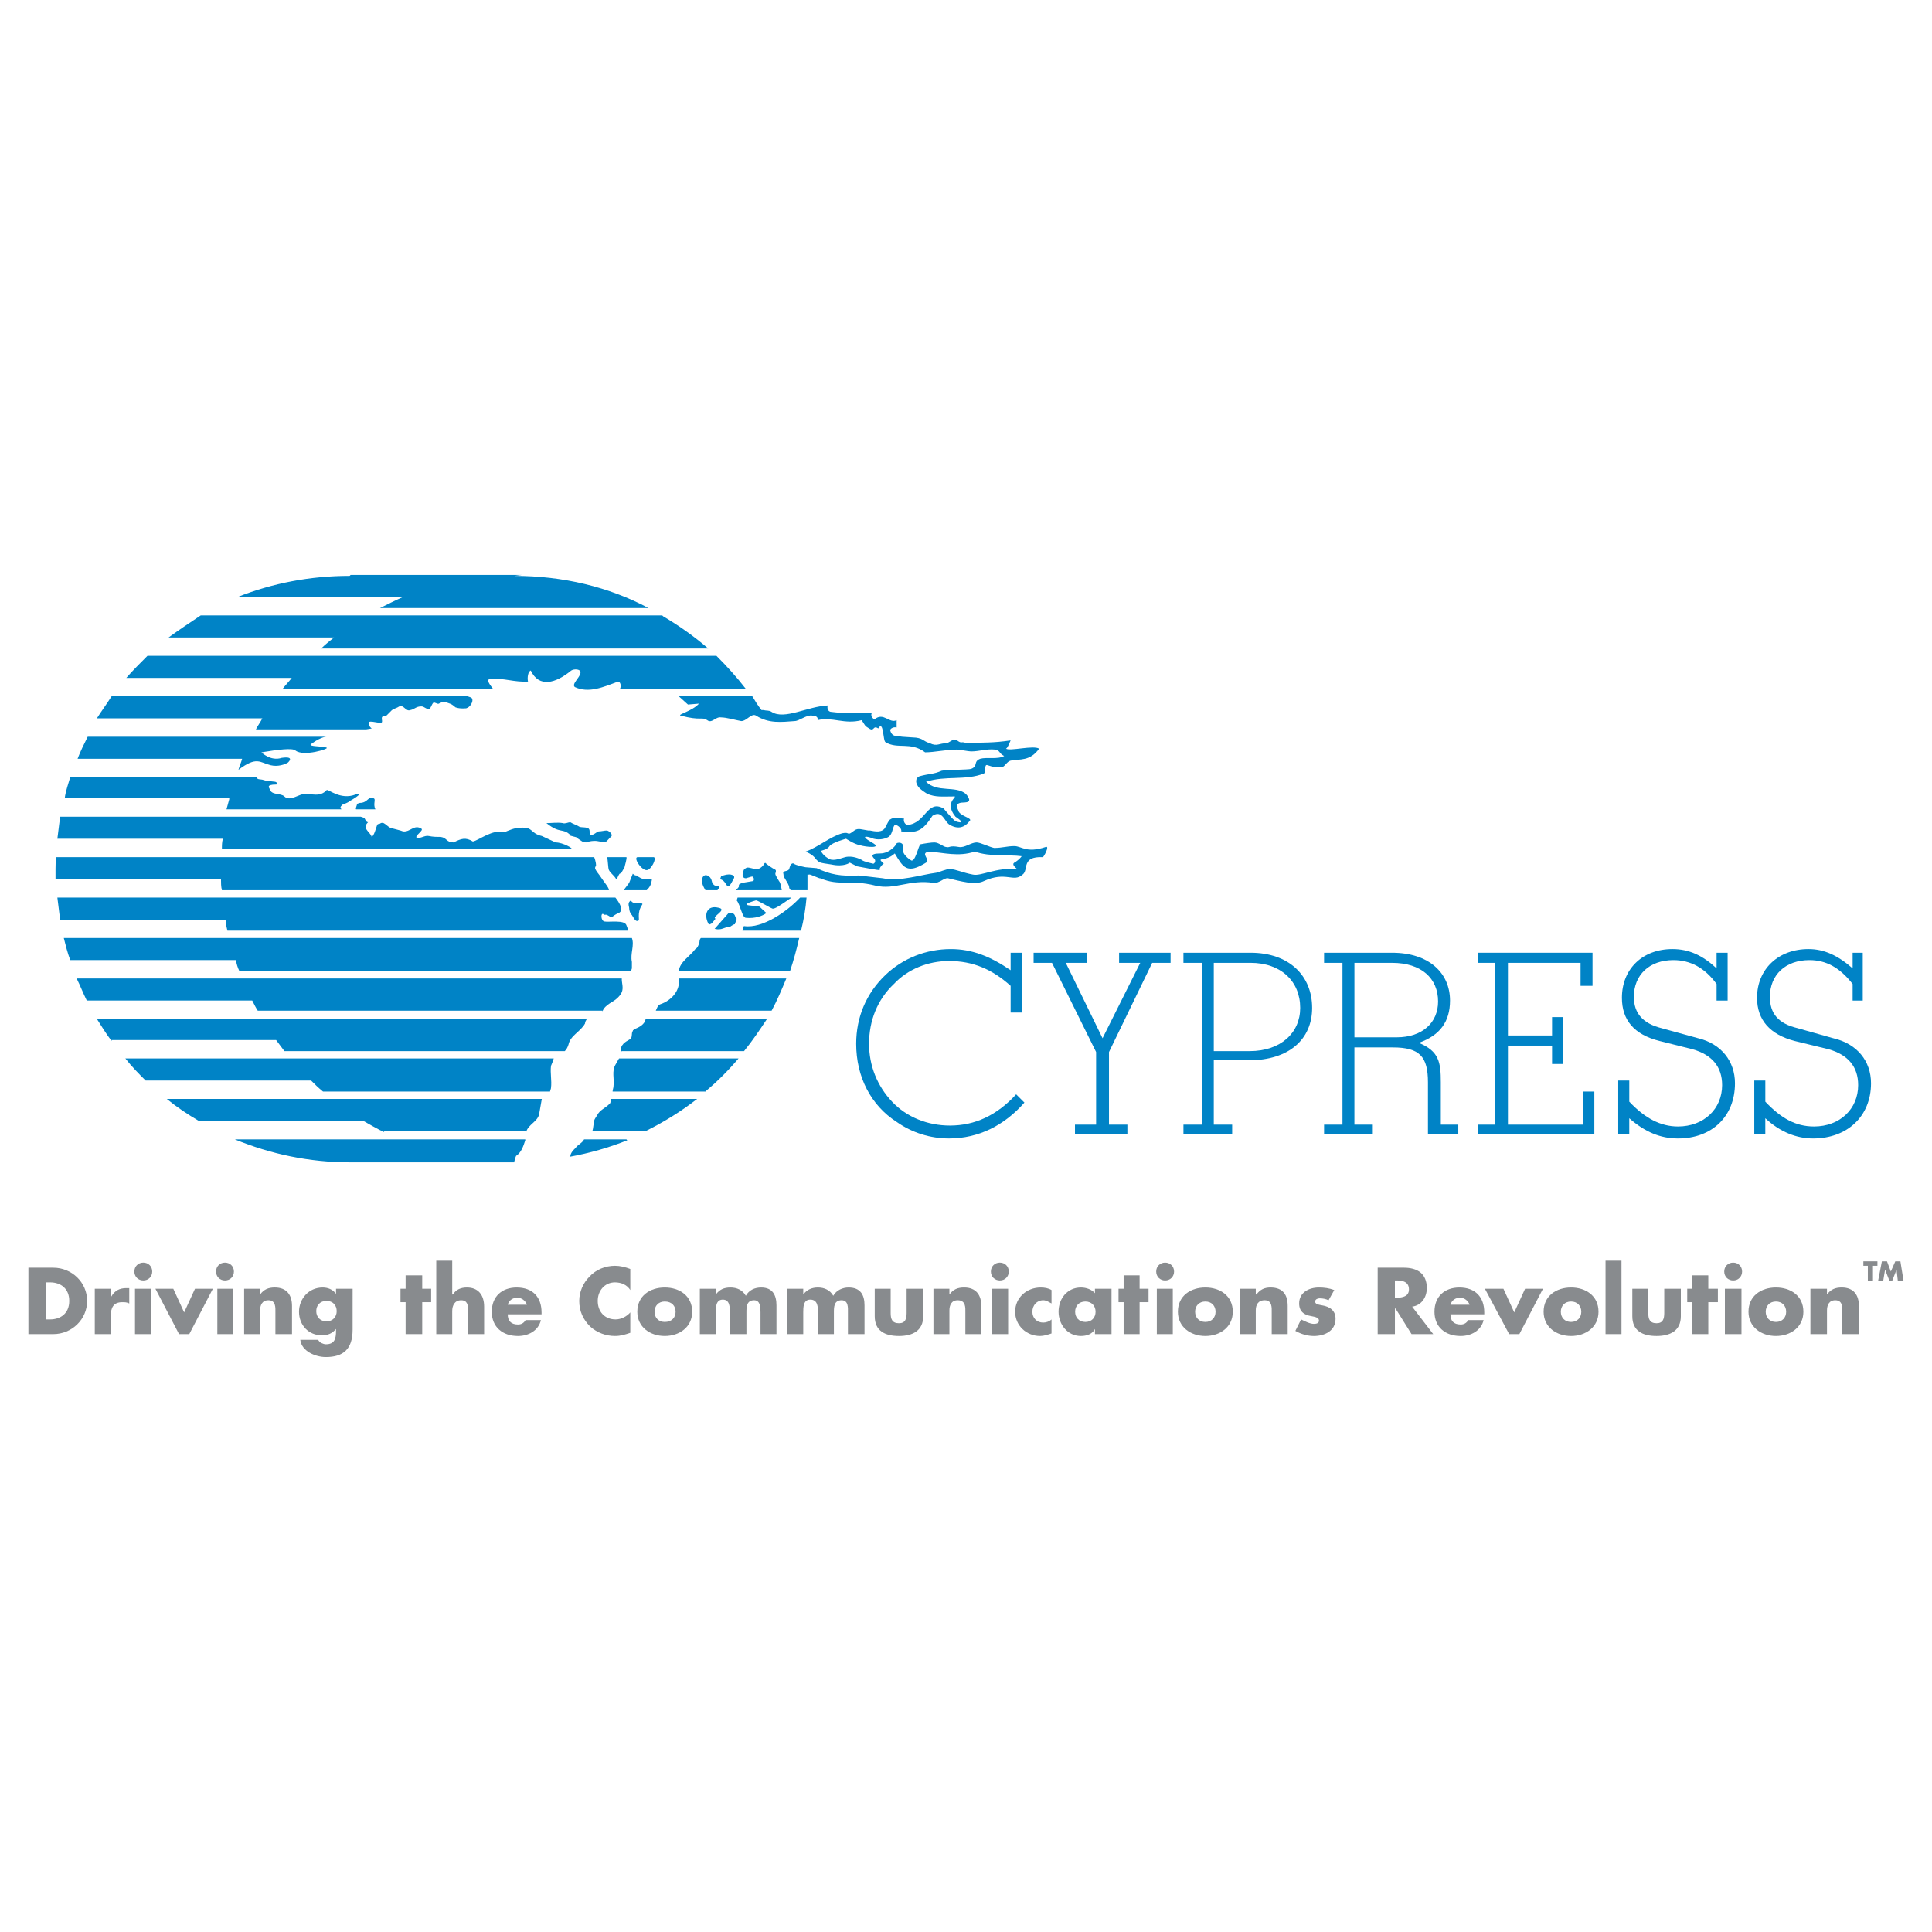 <?xml version="1.0" encoding="utf-8"?>
<!-- Generator: Adobe Illustrator 13.0.0, SVG Export Plug-In . SVG Version: 6.00 Build 14948)  -->
<!DOCTYPE svg PUBLIC "-//W3C//DTD SVG 1.0//EN" "http://www.w3.org/TR/2001/REC-SVG-20010904/DTD/svg10.dtd">
<svg version="1.0" id="Layer_1" xmlns="http://www.w3.org/2000/svg" xmlns:xlink="http://www.w3.org/1999/xlink" x="0px" y="0px"
	 width="192.756px" height="192.756px" viewBox="0 0 192.756 192.756" enable-background="new 0 0 192.756 192.756"
	 xml:space="preserve">
<g>
	<polygon fill-rule="evenodd" clip-rule="evenodd" fill="#FFFFFF" points="0,0 192.756,0 192.756,192.756 0,192.756 0,0 	"/>
	<path fill-rule="evenodd" clip-rule="evenodd" fill="#0083C6" d="M62.219,88.819l0.55-0.734l0.367-0.917
		c0.092,0.092,0.183,0.183,0.367,0.183c0.275,0.184,0.55,0.367,0.826,0.367c0.642,0.092,0.825-0.367,0.642,0.367
		c-0.092,0.367-0.275,0.55-0.458,0.734H62.219L62.219,88.819z"/>
	<path fill-rule="evenodd" clip-rule="evenodd" fill="#0083C6" d="M62.678,92.854H22.69l0,0c-0.092-0.367-0.184-0.733-0.184-1.101
		l0,0H6.09H5.999c-0.092-0.733-0.184-1.467-0.275-2.201h0.092h55.579c0,0,1.101,1.284,0.275,1.56
		c-0.642,0.275-0.55,0.55-0.917,0.275c-0.458-0.275-0.275,0-0.55-0.184c-0.275-0.183-0.275,0.642,0.092,0.734
		c0.458,0.092,2.018-0.184,2.201,0.367C62.678,92.762,62.678,92.854,62.678,92.854L62.678,92.854z"/>
	<path fill-rule="evenodd" clip-rule="evenodd" fill="#0083C6" d="M7.741,75.704c0.275-0.733,0.642-1.467,1.009-2.201h0.092h23.753
		l0,0c-0.458,0-1.192,0.459-1.559,0.734c-0.367,0.275,1.284,0.183,1.559,0.367c0.275,0.092-2.292,0.917-3.118,0.275
		c-0.275-0.275-1.743-0.092-3.393,0.183c0,0,0.917,0.917,2.018,0.55c1.284-0.184,0.733,0.367,0.642,0.458
		c-0.275,0.184-1.009,0.459-1.742,0.275c-1.101-0.275-1.375-0.917-3.21,0.458l0,0c0.091-0.367,0.275-0.734,0.367-1.101l0,0H7.741
		L7.741,75.704L7.741,75.704z"/>
	<path fill-rule="evenodd" clip-rule="evenodd" fill="#0083C6" d="M16.821,63.598c1.009-0.734,2.109-1.468,3.21-2.201h0.092h45.948
		l0.092,0.092c1.559,0.917,3.119,2.018,4.494,3.21l0,0H32.045l0,0c0.367-0.367,0.826-0.734,1.284-1.101l0,0H16.821L16.821,63.598
		L16.821,63.598z"/>
	<path fill-rule="evenodd" clip-rule="evenodd" fill="#0083C6" d="M51.305,57.453c4.861,0,9.446,1.101,13.39,3.21l0,0H38.006h-0.091
		c0.733-0.367,1.467-0.734,2.293-1.101h-0.092H23.791h-0.092c3.485-1.375,7.245-2.109,11.189-2.109l0.092-0.092h17.059
		L51.305,57.453L51.305,57.453z"/>
	<path fill-rule="evenodd" clip-rule="evenodd" fill="#0083C6" d="M54.057,83.408c-1.192-0.275-0.826-0.917-2.11-0.826
		c-0.642,0-1.192,0.275-1.65,0.459c-1.101-0.367-2.568,0.825-3.119,0.917c-0.733-0.459-1.192-0.275-1.926,0.092
		c-0.734,0-0.642-0.459-1.284-0.551c-0.458,0-0.733,0-1.192-0.091c-0.367-0.092-0.826,0.275-1.192,0.183
		c-0.275-0.183,0.733-0.733,0.458-0.917c-0.734-0.458-1.101,0.367-1.834,0.275c-0.184-0.092-1.009-0.275-1.284-0.367
		c-0.184-0.092-0.459-0.367-0.642-0.458c-0.367-0.091-0.275,0.092-0.55,0.092c-0.184,0-0.275,1.009-0.642,1.284
		c-0.183-0.55-1.009-0.825-0.367-1.467c-0.275,0-0.275-0.459-0.458-0.459l-0.275-0.092H6.182H5.999
		c-0.092,0.734-0.184,1.468-0.275,2.201h16.509c-0.092,0.367-0.092,0.642-0.092,1.009l0,0h34.667h0.184
		c0.275,0-0.825-0.642-1.559-0.642L54.057,83.408L54.057,83.408z"/>
	<path fill-rule="evenodd" clip-rule="evenodd" fill="#0083C6" d="M58.092,83.958c0,0,0.275,0.092,0.367,0.092
		c0.55-0.184,1.009-0.184,1.376-0.092c0.734,0.092,0.458,0.183,1.101-0.459c0.275-0.183-0.092-0.55-0.367-0.642
		c-0.275,0-0.551,0.092-0.826,0.092c-0.183,0-0.458,0.367-0.825,0.367c-0.184-0.184,0-0.458-0.184-0.642
		c-0.275-0.184-0.642-0.092-0.917-0.184c-0.275-0.183-0.642-0.275-0.917-0.458c-0.183,0-0.55,0.183-0.733,0.091
		c-0.55-0.091-1.101,0-1.651,0c1.375,1.101,1.651,0.458,2.384,1.192c-0.183,0.092,0.734,0.183,0.642,0.275L58.092,83.958
		L58.092,83.958z"/>
	<path fill-rule="evenodd" clip-rule="evenodd" fill="#0083C6" d="M25.625,77.538c0,0.275,0.367,0.183,0.642,0.275
		c0.275,0.092,0.367,0.092,1.192,0.184c0.275,0.092,0.184,0.275,0.092,0.275c-1.101,0-0.642,0.367-0.642,0.458
		c0.184,0.642,1.101,0.367,1.467,0.734c0.55,0.55,1.468-0.275,2.11-0.275c0.55,0,1.467,0.367,2.109-0.367
		c0.184-0.092,1.376,1.009,2.843,0.458c0.734-0.275,0.458,0.092-0.55,0.642c-0.183,0.184-0.55,0.275-0.733,0.367
		c-0.275,0.275-0.184,0.275-0.092,0.459H22.782h-0.184c0.092-0.367,0.184-0.642,0.275-1.009v-0.092H6.549H6.457
		c0.092-0.733,0.367-1.467,0.55-2.109h0.092H25.625L25.625,77.538L25.625,77.538z"/>
	<path fill-rule="evenodd" clip-rule="evenodd" fill="#0083C6" d="M37.456,80.748c-0.275-0.55,0.092-1.009-0.183-1.101
		c-0.55-0.275-0.55,0.459-1.376,0.459l-0.275,0.092c0,0.184-0.184,0.458-0.092,0.55l0,0H37.456L37.456,80.748z"/>
	<path fill-rule="evenodd" clip-rule="evenodd" fill="#0083C6" d="M46.628,69.467H11.135l0,0c-0.459,0.733-1.009,1.467-1.468,2.201
		h0.092h16.325h0.091c-0.183,0.367-0.458,0.733-0.642,1.101h0.092h10.914l0.55-0.092c-0.275-0.184-0.367-0.55-0.275-0.642
		c0.184-0.092,0.459,0,1.101,0.092c0.55,0-0.275-0.734,0.642-0.734l0.55-0.55c0.275-0.184,0.459-0.184,0.734-0.367
		c0.458-0.184,0.642,0.55,1.101,0.367c0.458-0.091,0.55-0.367,1.101-0.367c0.275,0,0.458,0.275,0.734,0.275
		c0.183,0,0.275-0.459,0.458-0.642c0.091-0.092,0.458,0.183,0.55,0.091c0.55-0.275,0.55-0.183,1.1,0
		c0.275,0.092,0.551,0.367,0.551,0.367c0.458,0.184,1.192,0.091,1.1,0.091c0.551-0.183,0.826-1.009,0.367-1.1L46.628,69.467
		L46.628,69.467z"/>
	<path fill-rule="evenodd" clip-rule="evenodd" fill="#0083C6" d="M96.336,79.189c-1.009-0.826-2.843-0.092-3.944-1.192
		c1.926-0.642,3.944-0.092,5.778-0.825c0.184-0.092,0-1.009,0.367-0.826c0.55,0.184,1.009,0.275,1.467,0.184
		c0.275-0.092,0.459-0.55,0.825-0.642c0.918-0.184,1.927,0.092,2.844-1.192c-0.551-0.367-2.935,0.275-3.302,0
		c0.184-0.092,0.367-0.642,0.458-0.826c-1.834,0.275-2.659,0.184-4.31,0.275l-0.458-0.092c-0.459,0.092-0.459-0.275-0.917-0.275
		l-0.642,0.367c-0.826,0-1.009,0.367-1.743,0c-0.642-0.183-0.642-0.458-1.376-0.55l-1.375-0.092
		C89.55,73.411,89,73.594,88.816,72.86c0-0.183,0.367-0.367,0.642-0.275c0-0.275,0-0.55,0-0.734
		c-0.734,0.367-1.284-0.825-2.201-0.091c-0.092,0-0.458-0.275-0.275-0.642c-1.376,0-2.66,0.091-4.036-0.092
		c-0.275,0-0.458-0.275-0.367-0.642c-2.018,0.092-4.311,1.467-5.595,0.642c-0.275-0.184-0.458-0.092-0.826-0.184h-0.183
		c-0.367-0.458-0.642-0.917-0.917-1.375l0,0h-7.337l0.917,0.825l1.1-0.092c-0.642,0.734-2.201,1.101-1.834,1.192
		c2.018,0.55,2.109,0.092,2.66,0.458c0.458,0.367,0.825-0.367,1.375-0.275c0.551,0,1.468,0.275,2.018,0.367
		c0.551,0,1.009-0.825,1.468-0.55c1.284,0.825,2.568,0.642,3.852,0.55c0.458,0,1.192-0.642,1.742-0.55
		c0.275,0,0.642,0.092,0.551,0.458c1.467-0.367,2.659,0.458,4.402,0c0.367,0.55,0.275,0.55,0.734,0.826
		c0.55,0.367,0.367-0.367,0.917,0c0.55-0.917,0.458,1.284,0.733,1.375c1.192,0.734,2.477-0.091,3.944,1.009
		c0.917,0,2.109-0.275,3.118-0.275c0.367,0,1.192,0.184,1.467,0.184c0.826,0,1.56-0.275,2.385-0.184
		c0.55,0.092,0.366,0.367,0.917,0.642c-0.642,0.367-1.742,0.092-2.385,0.275c-0.733,0.275-0.183,0.733-0.917,1.009
		c-0.275,0.092-2.568,0.092-2.935,0.184c-0.825,0.367-1.192,0.275-2.201,0.55c-0.458,0.183-0.458,0.734,0,1.192
		c0.183,0.184,0.458,0.367,0.734,0.551H96.336L96.336,79.189z"/>
	<path fill-rule="evenodd" clip-rule="evenodd" fill="#0083C6" d="M92.485,79.189c0.825,0.367,1.559,0.275,2.568,0.275
		c0.825-0.092-1.009,0.458,0.275,2.018c1.376,0.917-0.184,0.458-0.092,0.367c-0.275-0.184-1.009-1.101-1.101-1.192
		c-1.65-0.917-1.743,1.467-3.577,1.651c-0.184,0-0.459-0.275-0.367-0.642c-0.459,0-1.009-0.184-1.376,0.092
		c-0.092,0-0.367,0.55-0.458,0.733c-0.275,0.642-1.101,0.459-1.559,0.367h-0.184c-0.642-0.092-1.009-0.275-1.375,0
		c-0.825,0.642-0.367,0.092-1.192,0.275c-1.284,0.367-2.385,1.376-3.668,1.834c0,0,0.733,0.275,1.009,0.733
		c0.367,0.367,0.275,0.367,1.559,0.551c1.284,0.275,1.834-0.184,1.834-0.184l0.733,0.367c0,0,2.385,0.459,2.293,0.367
		c-0.183,0,0.092-0.459,0.367-0.643c-0.825-0.733,0.092-0.091,1.101-1.009c0.825,1.376,1.192,2.11,3.118,0.917
		c0.459-0.367-0.642-0.917,0.275-1.101c1.467,0.092,2.935,0.55,4.586,0c1.559,0.55,3.394,0.275,4.677,0.458
		c-0.183,0.275-0.55,0.55-0.733,0.642c-0.275,0.184,0.092,0.458,0.275,0.642c-2.109-0.183-3.577,0.734-4.402,0.551
		c-1.009-0.184-1.743-0.551-2.293-0.551c-0.458,0-0.917,0.275-1.375,0.367c-1.468,0.184-3.669,0.917-5.32,0.55l-2.384-0.275
		c-1.834,0.092-2.843-0.091-4.219-0.733l-1.101-0.092c0,0-1.009-0.184-1.192-0.367c-0.184-0.091-0.367,0.184-0.367,0.275
		c-0.092,0.184,0,0.367-0.367,0.459c-0.458,0.091-0.275,0.183-0.275,0.458c0,0.184,0.458,0.734,0.55,1.101
		c0,0.275,0.184,0.367,0.184,0.367h1.651c0-0.734,0-0.917,0-1.559h0.183c0-0.092,1.101,0.458,1.101,0.367
		c1.926,0.825,2.935,0.092,5.503,0.733c1.926,0.459,3.393-0.642,5.778-0.275c0.55,0.092,1.101-0.55,1.467-0.458
		c1.192,0.275,2.66,0.733,3.577,0.275c2.201-1.009,2.935,0.183,3.852-0.642c0.643-0.458-0.184-1.834,2.018-1.743
		c0.092,0,0.734-1.192,0.275-1.009c-1.926,0.642-2.385-0.092-3.118-0.092S100.005,84.6,99.18,84.6
		c-0.459-0.092-1.376-0.55-1.743-0.55c-0.55,0-1.192,0.55-1.743,0.458c-1.009-0.184-0.917,0.092-1.284,0
		c-0.275,0-0.734-0.458-1.192-0.458c-0.275,0-0.917,0.091-1.375,0.183c-0.184,0-0.55,2.018-1.009,1.559c0,0-0.917-0.55-0.734-1.192
		c0.092-0.642-0.55-0.55-0.642-0.459c0,0.092-0.642,1.009-1.651,1.009c-1.101,0-0.734,0.367-0.55,0.55
		c0.184,0.275-0.092,0.551-0.184,0.458c0,0-0.917-0.183-1.101-0.367c-0.183-0.092-0.917-0.458-1.651-0.275
		c-0.642,0.183-1.284,0.458-1.742,0.092c-0.458-0.275-0.642-0.642-0.642-0.642c-0.092-0.184,0.55-0.092,0.825-0.55
		c0.275-0.367,1.651-0.734,1.651-0.734s0.825,0.55,1.375,0.642c0.55,0.184,2.384,0.367,1.192-0.275
		c-1.284-0.734-0.459-0.642,0.183-0.367c0.734,0.184,1.284-0.092,1.284-0.092c0.642-0.183,0.55-1.009,0.826-1.284
		c0.091-0.092,0.733,0.275,0.642,0.642c1.559,0.183,2.109,0,3.118-1.559c1.009-0.642,1.192,0.642,1.743,0.917
		c0.825,0.458,1.467,0.275,2.018-0.458c0.092-0.275-1.101-0.458-1.192-1.009c-0.183-0.367-0.183-0.642,0.184-0.734
		c0.275-0.092,1.192,0.092,0.825-0.55c-0.091-0.184-0.183-0.275-0.275-0.367H92.485L92.485,79.189z"/>
	<path fill-rule="evenodd" clip-rule="evenodd" fill="#0083C6" d="M73.591,88.635c0.367-0.367-0.183-0.275,0.458-0.55l1.101-0.183
		c0.092-0.092,0.092-0.275,0-0.367c0-0.184-0.367,0-0.733,0.092c-0.367,0-0.367-0.367-0.275-0.642s0.092-0.275,0.275-0.367
		c0.183-0.184,0.642,0.091,1.101,0.091c0.367,0,0.733-0.458,0.733-0.55c0.092-0.091,0.092-0.091,0.184,0
		c0.092,0.092,0.733,0.55,0.826,0.55c0.183,0.092,0.183,0.184,0.092,0.459c0,0.183,0.275,0.55,0.367,0.734
		c0.184,0.183,0.275,0.917,0.275,0.917h-4.585L73.591,88.635L73.591,88.635z"/>
	<path fill-rule="evenodd" clip-rule="evenodd" fill="#0083C6" d="M71.574,88.819h-1.192c0,0-0.367-0.55-0.367-1.009
		c0.092-0.55,0.458-0.642,0.826-0.275c0.275,0.367,0.091,0.458,0.367,0.734c0.275,0.275,0.642-0.092,0.55,0.275
		C71.666,88.727,71.574,88.819,71.574,88.819L71.574,88.819z"/>
	<path fill-rule="evenodd" clip-rule="evenodd" fill="#0083C6" d="M60.751,88.819H22.14c-0.092-0.367-0.092-0.734-0.092-1.101H5.632
		H5.54c0-0.367,0-0.642,0-1.009c0-0.367,0-0.825,0.092-1.192h0.183h53.469c0,0,0.183,0.458,0.183,0.825
		c-0.091,0.275-0.275,0.184,0.367,1.009C60.385,88.177,60.751,88.543,60.751,88.819L60.751,88.819z"/>
	<path fill-rule="evenodd" clip-rule="evenodd" fill="#0083C6" d="M71.94,87.443c0.734-0.367,1.468-0.183,1.284,0.184
		c-0.825,1.651-0.55,0.275-1.375,0.092L71.94,87.443L71.94,87.443z"/>
	<path fill-rule="evenodd" clip-rule="evenodd" fill="#0083C6" d="M65.246,85.517c0.275,0.183-0.275,1.192-0.642,1.284
		c-0.55,0.183-1.559-1.376-0.917-1.284H65.246L65.246,85.517z"/>
	<path fill-rule="evenodd" clip-rule="evenodd" fill="#0083C6" d="M62.494,85.517c0.092,0.092-0.184,0.917-0.184,1.009l-0.367,0.642
		c-0.183-0.184-0.367,0.642-0.458,0.55c-0.275-0.458-0.55-0.55-0.734-0.917c-0.092-0.184-0.092-1.009-0.183-1.284H62.494
		L62.494,85.517z"/>
	<path fill-rule="evenodd" clip-rule="evenodd" fill="#0083C6" d="M64.053,90.286c-0.55,0.826-0.184,1.559-0.367,1.559
		c-0.275,0.184-0.458-0.275-0.642-0.55c-0.184-0.183-0.275-0.458-0.275-0.734c-0.092-0.367-0.092-0.55,0.183-0.733
		C63.136,90.378,64.329,89.919,64.053,90.286L64.053,90.286z"/>
	<path fill-rule="evenodd" clip-rule="evenodd" fill="#0083C6" d="M61.852,68.733c0.183-0.367,0-0.734-0.184-0.734
		c-1.467,0.551-2.935,1.192-4.31,0.551c-0.367-0.275,0.458-0.917,0.55-1.376c0.091-0.458-0.642-0.458-0.917-0.275
		c-1.559,1.284-3.21,1.742-4.036,0c-0.275,0.091-0.367,0.733-0.275,1.1c-1.284,0.092-2.476-0.367-3.668-0.275
		c-0.642,0-0.092,0.642,0.184,1.009H28.376h-0.183c0.275-0.367,0.642-0.734,0.917-1.101l0,0H12.693h-0.092
		c0.642-0.733,1.376-1.467,2.11-2.201h0.091h56.679l0,0c1.009,1.009,2.018,2.11,2.935,3.302H61.852L61.852,68.733z"/>
	<path fill-rule="evenodd" clip-rule="evenodd" fill="#0083C6" d="M78.911,89.644c0.183-0.275-1.468,1.101-1.834,1.009
		c-0.275-0.092-1.467-0.825-1.651-0.825c-2.201,0.642,0.092,0.458,0.367,0.642c0.367,0.367,0.734,0.642,0.642,0.642
		c-0.367,0.275-1.101,0.55-2.018,0.458c-0.367,0-0.55-1.284-0.917-1.742l0.091-0.275h5.32V89.644L78.911,89.644z"/>
	<path fill-rule="evenodd" clip-rule="evenodd" fill="#0083C6" d="M79.828,89.552h0.642c-0.092,1.101-0.275,2.201-0.55,3.302h-0.092
		H74.05c0.092,0.092,0.092-0.458,0.184-0.458C76.068,92.671,78.544,90.928,79.828,89.552L79.828,89.552z"/>
	<path fill-rule="evenodd" clip-rule="evenodd" fill="#0083C6" d="M71.299,92.671c0.733,0.183,0.917-0.184,1.467-0.184
		c0.092,0,0.367-0.275,0.55-0.275l0.184-0.55c-0.275-0.183,0-0.642-0.826-0.55L71.299,92.671L71.299,92.671z"/>
	<path fill-rule="evenodd" clip-rule="evenodd" fill="#0083C6" d="M71.023,92.121c-0.183,0.091-0.275,0.183-0.367,0
		c-0.458-0.917-0.092-1.834,1.009-1.56c1.009,0.184-0.734,0.917-0.275,1.101L71.023,92.121L71.023,92.121z"/>
	<path fill-rule="evenodd" clip-rule="evenodd" fill="#0083C6" d="M63.044,96.614c0-0.275,0-0.458,0-0.642
		c-0.184-0.826,0.275-1.651,0-2.385l0,0H6.549H6.365c0.184,0.734,0.367,1.467,0.642,2.201h0.184h16.325l0,0
		c0.092,0.367,0.184,0.734,0.367,1.101h0.092h38.978L63.044,96.614L63.044,96.614z"/>
	<path fill-rule="evenodd" clip-rule="evenodd" fill="#0083C6" d="M60.109,100.926c0.092-0.367,0.459-0.643,0.734-0.826
		c0.458-0.275,0.917-0.551,1.192-1.102c0.184-0.457,0-0.916,0-1.283v-0.092H7.833H7.649c0.367,0.734,0.642,1.467,1.009,2.201h0.184
		h16.233h0.091c0.184,0.367,0.367,0.734,0.55,1.01h0.092h34.301V100.926L60.109,100.926z"/>
	<path fill-rule="evenodd" clip-rule="evenodd" fill="#0083C6" d="M28.376,104.869c-0.275-0.367-0.55-0.734-0.825-1.102l0,0H11.135
		v0.092c-0.551-0.732-1.009-1.467-1.468-2.201h0.184h48.792H58.55c-0.092,0.184-0.183,0.275-0.183,0.459
		c-0.458,0.826-1.468,1.191-1.651,2.109c-0.092,0.275-0.184,0.459-0.367,0.643H28.376L28.376,104.869z"/>
	<path fill-rule="evenodd" clip-rule="evenodd" fill="#0083C6" d="M54.882,108.812v0.092c0-0.092,0.092-0.275,0.092-0.367
		c0.092-0.734-0.092-1.467,0-2.201c0.092-0.184,0.184-0.459,0.275-0.734l0,0H12.602H12.51c0.642,0.826,1.375,1.561,2.018,2.201
		h0.092h16.508h-0.092c0.367,0.367,0.734,0.734,1.192,1.102l0,0h22.653V108.812L54.882,108.812z"/>
	<path fill-rule="evenodd" clip-rule="evenodd" fill="#0083C6" d="M52.498,112.939c0.183-0.734,1.1-1.01,1.284-1.742
		c0.092-0.551,0.184-1.01,0.275-1.559l0,0H16.637l0,0c1.009,0.824,2.109,1.559,3.21,2.201l0,0h16.417
		c0.642,0.365,1.284,0.732,2.018,1.1l0.092-0.092h14.124V112.939L52.498,112.939z"/>
	<path fill-rule="evenodd" clip-rule="evenodd" fill="#0083C6" d="M51.396,115.875c0,0,0,0-0.091,0
		c0.091-0.184,0.091-0.367,0.184-0.551c0.55-0.367,0.733-1.01,0.917-1.559v-0.092h-28.89h-0.091
		c3.577,1.467,7.429,2.293,11.464,2.293h0.275h16.142l0,0c0.091,0-0.092,0,0,0L51.396,115.875L51.396,115.875z"/>
	<path fill-rule="evenodd" clip-rule="evenodd" fill="#0083C6" d="M67.722,96.89c0.092-0.917,1.101-1.468,1.651-2.201
		c0.184-0.092,0.275-0.275,0.367-0.55c0.092-0.184,0-0.367,0.184-0.55l0,0h9.905h-0.092c-0.275,1.192-0.55,2.201-0.917,3.302H67.722
		L67.722,96.89z"/>
	<path fill-rule="evenodd" clip-rule="evenodd" fill="#0083C6" d="M65.429,100.834c0.091-0.184,0.183-0.551,0.458-0.643
		c1.101-0.367,2.018-1.377,1.834-2.568l0,0h10.73c-0.458,1.102-0.917,2.201-1.467,3.211l0,0H65.429L65.429,100.834z"/>
	<path fill-rule="evenodd" clip-rule="evenodd" fill="#0083C6" d="M61.944,104.961c0-0.275,0-0.551,0.184-0.734
		c0.183-0.275,0.458-0.367,0.733-0.551c0.275-0.184,0.092-0.549,0.275-0.824c0-0.092,0.092-0.092,0.183-0.184
		c0.459-0.184,1.009-0.459,1.101-1.01l0,0h12.106l0,0c-0.734,1.102-1.467,2.201-2.293,3.211H62.035L61.944,104.961L61.944,104.961z"
		/>
	<path fill-rule="evenodd" clip-rule="evenodd" fill="#0083C6" d="M61.118,108.904c0-0.184,0.092-0.367,0.092-0.551
		c0.091-0.734-0.184-1.467,0.183-2.109c0.092-0.184,0.275-0.459,0.367-0.643l0,0h11.922c-1.009,1.193-2.109,2.293-3.21,3.211v0.092
		H61.118L61.118,108.904z"/>
	<path fill-rule="evenodd" clip-rule="evenodd" fill="#0083C6" d="M59.101,112.848c0.092-0.275,0.092-0.643,0.184-1.008
		c0-0.184,0.183-0.367,0.275-0.551c0.275-0.551,0.825-0.734,1.192-1.102c0.184-0.092,0.184-0.367,0.184-0.549l0,0h8.621
		c-1.651,1.283-3.302,2.291-5.136,3.209h-0.092H59.101L59.101,112.848L59.101,112.848z"/>
	<path fill-rule="evenodd" clip-rule="evenodd" fill="#0083C6" d="M56.899,115.416L56.899,115.416c0-0.367,0.275-0.643,0.55-0.918
		c0.184-0.275,0.642-0.459,0.826-0.824l0,0h4.219l0.092,0.092c-1.834,0.732-3.76,1.283-5.778,1.65H56.899L56.899,115.416z"/>
	<path fill-rule="evenodd" clip-rule="evenodd" fill="#0083C6" d="M102.206,110.004c-2.018,2.293-4.585,3.578-7.521,3.578
		c-1.834,0-3.668-0.551-5.228-1.652c-2.568-1.65-4.035-4.492-4.035-7.795c0-2.66,1.009-5.045,2.935-6.879
		c1.742-1.65,4.035-2.567,6.512-2.567c2.109,0,3.943,0.733,5.961,2.109v-1.743h1.101v5.962h-1.101v-2.66
		c-1.834-1.651-3.76-2.477-6.145-2.477c-2.109,0-4.127,0.825-5.503,2.293c-1.651,1.559-2.476,3.668-2.476,5.961
		c0,2.201,0.825,4.219,2.293,5.777c1.467,1.561,3.577,2.385,5.778,2.385c2.477,0,4.678-1.008,6.604-3.117L102.206,110.004
		L102.206,110.004z"/>
	<polygon fill-rule="evenodd" clip-rule="evenodd" fill="#0083C6" points="112.479,112.205 112.479,113.123 107.25,113.123 
		107.25,112.205 109.359,112.205 109.359,104.961 104.958,96.064 103.123,96.064 103.123,95.055 108.442,95.055 108.442,96.064 
		106.333,96.064 110.002,103.584 113.762,96.064 111.652,96.064 111.652,95.055 116.789,95.055 116.789,96.064 114.954,96.064 
		110.644,104.961 110.644,112.205 112.479,112.205 	"/>
	<path fill-rule="evenodd" clip-rule="evenodd" fill="#0083C6" d="M118.072,112.205h1.835V96.064h-1.835v-1.009h6.695
		c3.853,0,6.145,2.292,6.145,5.503c0,3.117-2.292,5.227-6.328,5.227H121.1v6.42h1.834v0.918h-4.861V112.205L118.072,112.205z
		 M124.676,104.869c3.118,0,5.045-1.836,5.045-4.311c0-2.66-1.927-4.495-4.953-4.495H121.1v8.805H124.676L124.676,104.869z"/>
	<path fill-rule="evenodd" clip-rule="evenodd" fill="#0083C6" d="M132.104,112.205h1.835V96.064h-1.835v-1.009h6.787
		c3.669,0,5.778,2.017,5.778,4.769c0,2.109-1.009,3.484-3.118,4.219c2.018,0.826,2.201,1.926,2.201,3.943v4.219h1.742v0.918h-3.026
		v-5.137c0-2.566-0.826-3.484-3.485-3.484h-3.853v7.703h1.835v0.918h-4.861V112.205L132.104,112.205z M139.351,103.492
		c2.567,0,4.127-1.467,4.127-3.576c0-2.293-1.651-3.852-4.586-3.852h-3.761v7.428H139.351L139.351,103.492z"/>
	<polygon fill-rule="evenodd" clip-rule="evenodd" fill="#0083C6" points="147.421,112.205 149.164,112.205 149.164,96.064 
		147.421,96.064 147.421,95.055 158.886,95.055 158.886,98.357 157.693,98.357 157.693,96.064 150.447,96.064 150.447,103.309 
		154.85,103.309 154.85,101.475 155.95,101.475 155.95,106.152 154.85,106.152 154.85,104.318 150.447,104.318 150.447,112.205 
		157.968,112.205 157.968,108.904 159.068,108.904 159.068,113.123 147.421,113.123 147.421,112.205 	"/>
	<path fill-rule="evenodd" clip-rule="evenodd" fill="#0083C6" d="M161.453,107.803h1.101v2.109c1.56,1.652,3.118,2.477,4.86,2.477
		c2.568,0,4.403-1.742,4.403-4.127c0-1.834-1.009-3.025-2.936-3.576l-3.302-0.826c-2.567-0.641-3.76-2.109-3.76-4.311
		c0-2.843,2.018-4.86,5.044-4.86c1.651,0,3.026,0.642,4.402,1.926v-1.559h1.101v4.769h-1.101v-1.65
		c-1.192-1.651-2.659-2.385-4.311-2.385c-2.385,0-3.943,1.467-3.943,3.668c0,1.65,0.917,2.66,2.751,3.119l3.669,1.008
		c2.293,0.551,3.668,2.293,3.668,4.494c0,3.303-2.292,5.504-5.687,5.504c-1.742,0-3.301-0.643-4.86-2.018v1.559h-1.101V107.803
		L161.453,107.803z"/>
	<path fill-rule="evenodd" clip-rule="evenodd" fill="#0083C6" d="M175.027,107.803h1.1v2.109c1.56,1.652,3.027,2.477,4.861,2.477
		c2.567,0,4.402-1.742,4.402-4.127c0-1.834-1.009-3.025-2.935-3.576l-3.394-0.826c-2.477-0.641-3.761-2.109-3.761-4.311
		c0-2.843,2.109-4.86,5.137-4.86c1.559,0,2.935,0.642,4.401,1.926v-1.559h1.009v4.769h-1.009v-1.65
		c-1.284-1.651-2.659-2.385-4.311-2.385c-2.384,0-3.943,1.467-3.943,3.668c0,1.65,0.825,2.66,2.751,3.119l3.577,1.008
		c2.385,0.551,3.761,2.293,3.761,4.494c0,3.303-2.385,5.504-5.778,5.504c-1.65,0-3.302-0.643-4.77-2.018v1.559h-1.1V107.803
		L175.027,107.803z"/>
	<path fill-rule="evenodd" clip-rule="evenodd" fill="#888B8E" d="M2.834,133.104h2.484c1.847,0,3.375-1.465,3.375-3.312
		s-1.528-3.311-3.375-3.311H2.834V133.104L2.834,133.104z M4.618,127.943H5c1.082,0,1.91,0.637,1.91,1.848
		c0,1.273-0.892,1.848-1.91,1.848H4.618V127.943L4.618,127.943z"/>
	<path fill-rule="evenodd" clip-rule="evenodd" fill="#888B8E" d="M11.049,128.58H9.457v4.523h1.592v-1.783
		c0-0.83,0.255-1.4,1.146-1.4c0.256,0,0.446,0,0.701,0.127v-1.529h-0.319c-0.636,0-1.146,0.256-1.463,0.828h-0.065V128.58
		L11.049,128.58z"/>
	<path fill-rule="evenodd" clip-rule="evenodd" fill="#888B8E" d="M15.062,128.58h-1.594v4.523h1.594V128.58L15.062,128.58z
		 M14.298,125.971c-0.509,0-0.892,0.381-0.892,0.891c0,0.512,0.382,0.891,0.892,0.891c0.508,0,0.891-0.379,0.891-0.891
		C15.188,126.352,14.806,125.971,14.298,125.971L14.298,125.971L14.298,125.971z"/>
	<polygon fill-rule="evenodd" clip-rule="evenodd" fill="#888B8E" points="17.29,128.58 15.506,128.58 17.863,133.104 
		18.884,133.104 21.238,128.58 19.455,128.58 18.372,130.938 17.29,128.58 	"/>
	<path fill-rule="evenodd" clip-rule="evenodd" fill="#888B8E" d="M23.277,128.58h-1.593v4.523h1.593V128.58L23.277,128.58z
		 M22.446,125.971c-0.509,0-0.89,0.381-0.89,0.891c0,0.512,0.381,0.891,0.89,0.891c0.511,0,0.893-0.379,0.893-0.891
		C23.338,126.352,22.957,125.971,22.446,125.971L22.446,125.971L22.446,125.971z"/>
	<path fill-rule="evenodd" clip-rule="evenodd" fill="#888B8E" d="M25.951,128.58h-1.593v4.523h1.593v-2.357
		c0-0.51,0.189-1.018,0.827-1.018c0.765,0,0.7,0.762,0.7,1.209v2.166h1.656v-2.803c0-1.082-0.51-1.846-1.721-1.846
		c-0.636,0-1.082,0.189-1.463,0.699l0,0V128.58L25.951,128.58z"/>
	<path fill-rule="evenodd" clip-rule="evenodd" fill="#888B8E" d="M35.182,128.58h-1.656v0.51l0,0
		c-0.316-0.445-0.828-0.635-1.336-0.635c-1.401,0-2.357,1.145-2.357,2.418c0,1.338,0.956,2.355,2.293,2.355
		c0.572,0,1.018-0.189,1.399-0.635v0.189c0,0.766-0.125,1.336-1.019,1.336c-0.128,0-0.317-0.061-0.446-0.125
		c-0.126-0.064-0.253-0.191-0.317-0.318h-1.782c0.127,1.145,1.527,1.719,2.546,1.719c1.72,0,2.674-0.764,2.674-2.738V128.58
		L35.182,128.58z M32.572,129.791c0.638,0,1.02,0.445,1.02,1.02c0,0.572-0.381,1.02-1.02,1.02c-0.636,0-1.019-0.447-1.019-1.02
		C31.553,130.236,31.936,129.791,32.572,129.791L32.572,129.791L32.572,129.791z"/>
	<polygon fill-rule="evenodd" clip-rule="evenodd" fill="#888B8E" points="42.125,129.92 43.016,129.92 43.016,128.58 
		42.125,128.58 42.125,127.244 40.468,127.244 40.468,128.58 39.958,128.58 39.958,129.92 40.468,129.92 40.468,133.104 
		42.125,133.104 42.125,129.92 	"/>
	<path fill-rule="evenodd" clip-rule="evenodd" fill="#888B8E" d="M43.526,125.779v7.324h1.591v-2.293
		c0-0.574,0.255-1.082,0.891-1.082c0.638,0,0.702,0.508,0.702,1.082v2.293h1.592v-2.738c0-1.146-0.573-1.91-1.722-1.91
		c-0.572,0-1.081,0.189-1.398,0.699h-0.064v-3.375H43.526L43.526,125.779z"/>
	<path fill-rule="evenodd" clip-rule="evenodd" fill="#888B8E" d="M50.657,130.172c0.127-0.443,0.51-0.699,0.956-0.699
		c0.446,0,0.827,0.318,0.956,0.699H50.657L50.657,130.172z M54.031,130.938c0-1.527-0.892-2.482-2.483-2.482
		c-1.464,0-2.483,0.891-2.483,2.418c0,1.529,1.083,2.42,2.611,2.42c1.019,0,2.038-0.51,2.292-1.59h-1.529
		c-0.189,0.316-0.445,0.443-0.763,0.443c-0.701,0-1.019-0.381-1.019-1.018h3.375V130.938L54.031,130.938z"/>
	<path fill-rule="evenodd" clip-rule="evenodd" fill="#888B8E" d="M62.884,126.607c-0.511-0.191-1.02-0.318-1.529-0.318
		c-0.956,0-1.91,0.383-2.545,1.084c-0.638,0.635-1.02,1.527-1.02,2.418c0,1.02,0.382,1.848,1.081,2.549
		c0.701,0.635,1.593,0.953,2.484,0.953c0.573,0,0.956-0.127,1.529-0.318v-2.037c-0.32,0.383-0.893,0.701-1.465,0.701
		c-1.083,0-1.783-0.766-1.783-1.848c0-1.018,0.7-1.848,1.719-1.848c0.637,0,1.209,0.254,1.529,0.768V126.607L62.884,126.607z"/>
	<path fill-rule="evenodd" clip-rule="evenodd" fill="#888B8E" d="M66.322,128.455c-1.465,0-2.737,0.826-2.737,2.418
		c0,1.529,1.272,2.42,2.737,2.42c1.465,0,2.737-0.891,2.737-2.42C69.059,129.281,67.787,128.455,66.322,128.455L66.322,128.455
		L66.322,128.455z M66.322,129.854c0.701,0,1.082,0.447,1.082,1.02s-0.381,1.018-1.082,1.018c-0.636,0-1.019-0.445-1.019-1.018
		S65.686,129.854,66.322,129.854L66.322,129.854L66.322,129.854z"/>
	<path fill-rule="evenodd" clip-rule="evenodd" fill="#888B8E" d="M71.416,128.58h-1.593v4.523h1.593v-2.166
		c0-0.51,0-1.273,0.7-1.273c0.701,0,0.701,0.764,0.701,1.273v2.166h1.654v-2.166c0-0.51,0-1.209,0.767-1.209
		c0.637,0,0.637,0.762,0.637,1.209v2.166h1.593v-2.867c0-1.018-0.384-1.781-1.529-1.781c-0.636,0-1.211,0.256-1.528,0.826
		c-0.319-0.57-0.891-0.826-1.529-0.826c-0.637,0-1.082,0.189-1.465,0.699l0,0V128.58L71.416,128.58z"/>
	<path fill-rule="evenodd" clip-rule="evenodd" fill="#888B8E" d="M80.14,128.58h-1.592v4.523h1.592v-2.166
		c0-0.51,0-1.273,0.701-1.273c0.765,0,0.765,0.764,0.765,1.273v2.166h1.592v-2.166c0-0.51,0-1.209,0.763-1.209
		c0.701,0,0.637,0.762,0.637,1.209v2.166h1.655v-2.867c0-1.018-0.381-1.781-1.591-1.781c-0.574,0-1.21,0.256-1.528,0.826
		c-0.318-0.57-0.891-0.826-1.528-0.826c-0.574,0-1.083,0.189-1.465,0.699l0,0V128.58L80.14,128.58z"/>
	<path fill-rule="evenodd" clip-rule="evenodd" fill="#888B8E" d="M87.272,128.58v2.74c0,1.463,1.019,1.973,2.419,1.973
		c1.338,0,2.418-0.51,2.418-1.973v-2.74h-1.655V131c0,0.576-0.125,1.02-0.764,1.02c-0.699,0-0.828-0.443-0.828-1.02v-2.42H87.272
		L87.272,128.58z"/>
	<path fill-rule="evenodd" clip-rule="evenodd" fill="#888B8E" d="M94.722,128.58H93.13v4.523h1.592v-2.357
		c0-0.51,0.191-1.018,0.829-1.018c0.827,0,0.764,0.762,0.764,1.209v2.166h1.591v-2.803c0-1.082-0.51-1.846-1.721-1.846
		c-0.634,0-1.081,0.189-1.463,0.699l0,0V128.58L94.722,128.58z"/>
	<path fill-rule="evenodd" clip-rule="evenodd" fill="#888B8E" d="M100.581,128.58h-1.592v4.523h1.592V128.58L100.581,128.58z
		 M99.754,125.971c-0.511,0-0.893,0.381-0.893,0.891c0,0.512,0.382,0.891,0.893,0.891c0.509,0,0.893-0.379,0.893-0.891
		C100.646,126.352,100.263,125.971,99.754,125.971L99.754,125.971L99.754,125.971z"/>
	<path fill-rule="evenodd" clip-rule="evenodd" fill="#888B8E" d="M104.91,128.711c-0.316-0.193-0.699-0.256-1.081-0.256
		c-1.402,0-2.547,1.018-2.547,2.418s1.145,2.42,2.482,2.42c0.383,0,0.765-0.127,1.146-0.254v-1.4
		c-0.19,0.191-0.512,0.316-0.828,0.316c-0.636,0-1.081-0.445-1.081-1.082s0.445-1.145,1.081-1.145c0.316,0,0.576,0.191,0.828,0.318
		V128.711L104.91,128.711z"/>
	<path fill-rule="evenodd" clip-rule="evenodd" fill="#888B8E" d="M108.286,129.854c0.636,0,1.019,0.447,1.019,1.02
		s-0.383,1.018-1.019,1.018c-0.638,0-1.02-0.445-1.02-1.018S107.648,129.854,108.286,129.854L108.286,129.854L108.286,129.854z
		 M110.896,128.58h-1.654v0.447c-0.319-0.383-0.892-0.572-1.4-0.572c-1.337,0-2.229,1.08-2.229,2.418c0,1.273,0.893,2.42,2.229,2.42
		c0.573,0,1.146-0.189,1.4-0.699l0,0v0.51h1.654V128.58L110.896,128.58z"/>
	<polygon fill-rule="evenodd" clip-rule="evenodd" fill="#888B8E" points="113.698,129.92 114.59,129.92 114.59,128.58 
		113.698,128.58 113.698,127.244 112.105,127.244 112.105,128.58 111.596,128.58 111.596,129.92 112.105,129.92 112.105,133.104 
		113.698,133.104 113.698,129.92 	"/>
	<path fill-rule="evenodd" clip-rule="evenodd" fill="#888B8E" d="M117.01,128.58h-1.593v4.523h1.593V128.58L117.01,128.58z
		 M116.245,125.971c-0.508,0-0.891,0.381-0.891,0.891c0,0.512,0.383,0.891,0.891,0.891c0.509,0,0.892-0.379,0.892-0.891
		C117.137,126.352,116.754,125.971,116.245,125.971L116.245,125.971L116.245,125.971z"/>
	<path fill-rule="evenodd" clip-rule="evenodd" fill="#888B8E" d="M120.258,128.455c-1.465,0-2.739,0.826-2.739,2.418
		c0,1.529,1.274,2.42,2.739,2.42s2.737-0.891,2.737-2.42C122.995,129.281,121.723,128.455,120.258,128.455L120.258,128.455
		L120.258,128.455z M120.258,129.854c0.636,0,1.019,0.447,1.019,1.02s-0.383,1.018-1.019,1.018c-0.638,0-1.021-0.445-1.021-1.018
		S119.62,129.854,120.258,129.854L120.258,129.854L120.258,129.854z"/>
	<path fill-rule="evenodd" clip-rule="evenodd" fill="#888B8E" d="M125.288,128.58h-1.591v4.523h1.591v-2.357
		c0-0.51,0.189-1.018,0.892-1.018c0.763,0,0.699,0.762,0.699,1.209v2.166h1.594v-2.803c0-1.082-0.445-1.846-1.72-1.846
		c-0.573,0-1.02,0.189-1.4,0.699h-0.064V128.58L125.288,128.58z"/>
	<path fill-rule="evenodd" clip-rule="evenodd" fill="#888B8E" d="M133.12,128.711c-0.509-0.193-1.02-0.256-1.528-0.256
		c-1.019,0-1.975,0.508-1.975,1.592c0,0.826,0.51,1.082,0.956,1.209c0.509,0.127,1.019,0.127,1.019,0.51
		c0,0.254-0.255,0.318-0.51,0.318c-0.381,0-0.89-0.254-1.272-0.445l-0.572,1.145c0.572,0.32,1.208,0.51,1.845,0.51
		c1.083,0,2.164-0.51,2.164-1.717c0-0.83-0.571-1.211-1.336-1.34c-0.254-0.064-0.698-0.064-0.698-0.383
		c0-0.254,0.316-0.318,0.444-0.318c0.319,0,0.637,0.064,0.892,0.193L133.12,128.711L133.12,128.711z"/>
	<path fill-rule="evenodd" clip-rule="evenodd" fill="#888B8E" d="M140.89,130.365c0.955-0.129,1.464-0.955,1.464-1.848
		c0-1.465-0.955-2.037-2.292-2.037h-2.611v6.623h1.72v-2.547h0.064l1.593,2.547h2.163L140.89,130.365L140.89,130.365z
		 M139.17,127.752h0.19c0.572,0,1.211,0.129,1.211,0.893c0,0.701-0.639,0.828-1.211,0.828h-0.19V127.752L139.17,127.752z"/>
	<path fill-rule="evenodd" clip-rule="evenodd" fill="#888B8E" d="M144.71,130.172c0.127-0.443,0.511-0.699,0.956-0.699
		c0.444,0,0.827,0.318,0.953,0.699H144.71L144.71,130.172z M148.085,130.938c0-1.527-0.893-2.482-2.483-2.482
		c-1.466,0-2.485,0.891-2.485,2.418c0,1.529,1.084,2.42,2.612,2.42c1.02,0,2.038-0.51,2.292-1.59h-1.527
		c-0.192,0.316-0.446,0.443-0.765,0.443c-0.701,0-1.019-0.381-1.019-1.018h3.375V130.938L148.085,130.938z"/>
	<polygon fill-rule="evenodd" clip-rule="evenodd" fill="#888B8E" points="149.996,128.58 148.148,128.58 150.567,133.104 
		151.587,133.104 153.943,128.58 152.159,128.58 151.077,130.938 149.996,128.58 	"/>
	<path fill-rule="evenodd" clip-rule="evenodd" fill="#888B8E" d="M156.745,128.455c-1.464,0-2.738,0.826-2.738,2.418
		c0,1.529,1.274,2.42,2.738,2.42c1.465,0,2.738-0.891,2.738-2.42C159.483,129.281,158.21,128.455,156.745,128.455L156.745,128.455
		L156.745,128.455z M156.745,129.854c0.638,0,1.02,0.447,1.02,1.02s-0.382,1.018-1.02,1.018s-1.021-0.445-1.021-1.018
		S156.107,129.854,156.745,129.854L156.745,129.854L156.745,129.854z"/>
	<polygon fill-rule="evenodd" clip-rule="evenodd" fill="#888B8E" points="161.776,125.779 160.185,125.779 160.185,133.104 
		161.776,133.104 161.776,125.779 	"/>
	<path fill-rule="evenodd" clip-rule="evenodd" fill="#888B8E" d="M162.857,128.58v2.74c0,1.463,1.021,1.973,2.42,1.973
		c1.338,0,2.421-0.51,2.421-1.973v-2.74h-1.655V131c0,0.576-0.127,1.02-0.766,1.02c-0.7,0-0.827-0.443-0.827-1.02v-2.42H162.857
		L162.857,128.58z"/>
	<polygon fill-rule="evenodd" clip-rule="evenodd" fill="#888B8E" points="170.437,129.92 171.393,129.92 171.393,128.58 
		170.437,128.58 170.437,127.244 168.843,127.244 168.843,128.58 168.335,128.58 168.335,129.92 168.843,129.92 168.843,133.104 
		170.437,133.104 170.437,129.92 	"/>
	<path fill-rule="evenodd" clip-rule="evenodd" fill="#888B8E" d="M173.748,128.58h-1.656v4.523h1.656V128.58L173.748,128.58z
		 M172.92,125.971c-0.51,0-0.893,0.381-0.893,0.891c0,0.512,0.383,0.891,0.893,0.891c0.507,0,0.89-0.379,0.89-0.891
		C173.81,126.352,173.427,125.971,172.92,125.971L172.92,125.971L172.92,125.971z"/>
	<path fill-rule="evenodd" clip-rule="evenodd" fill="#888B8E" d="M177.187,128.455c-1.466,0-2.74,0.826-2.74,2.418
		c0,1.529,1.274,2.42,2.74,2.42c1.465,0,2.737-0.891,2.737-2.42C179.924,129.281,178.651,128.455,177.187,128.455L177.187,128.455
		L177.187,128.455z M177.187,129.854c0.635,0,1.018,0.447,1.018,1.02s-0.383,1.018-1.018,1.018c-0.637,0-1.021-0.445-1.021-1.018
		S176.55,129.854,177.187,129.854L177.187,129.854L177.187,129.854z"/>
	<path fill-rule="evenodd" clip-rule="evenodd" fill="#888B8E" d="M182.279,128.58h-1.654v4.523h1.654v-2.357
		c0-0.51,0.192-1.018,0.827-1.018c0.765,0,0.703,0.762,0.703,1.209v2.166h1.654v-2.803c0-1.082-0.51-1.846-1.719-1.846
		c-0.639,0-1.083,0.189-1.466,0.699l0,0V128.58L182.279,128.58z"/>
	<polygon fill-rule="evenodd" clip-rule="evenodd" fill="#888B8E" points="186.866,126.289 187.312,126.289 187.312,125.844 
		185.909,125.844 185.909,126.289 186.355,126.289 186.355,127.816 186.866,127.816 186.866,126.289 	"/>
	<polygon fill-rule="evenodd" clip-rule="evenodd" fill="#888B8E" points="187.375,127.816 187.885,127.816 188.075,126.672 
		188.075,126.672 188.521,127.816 188.775,127.816 189.221,126.672 189.221,126.672 189.349,127.816 189.921,127.816 
		189.604,125.844 189.094,125.844 188.648,126.861 188.266,125.844 187.756,125.844 187.375,127.816 	"/>
</g>
</svg>
